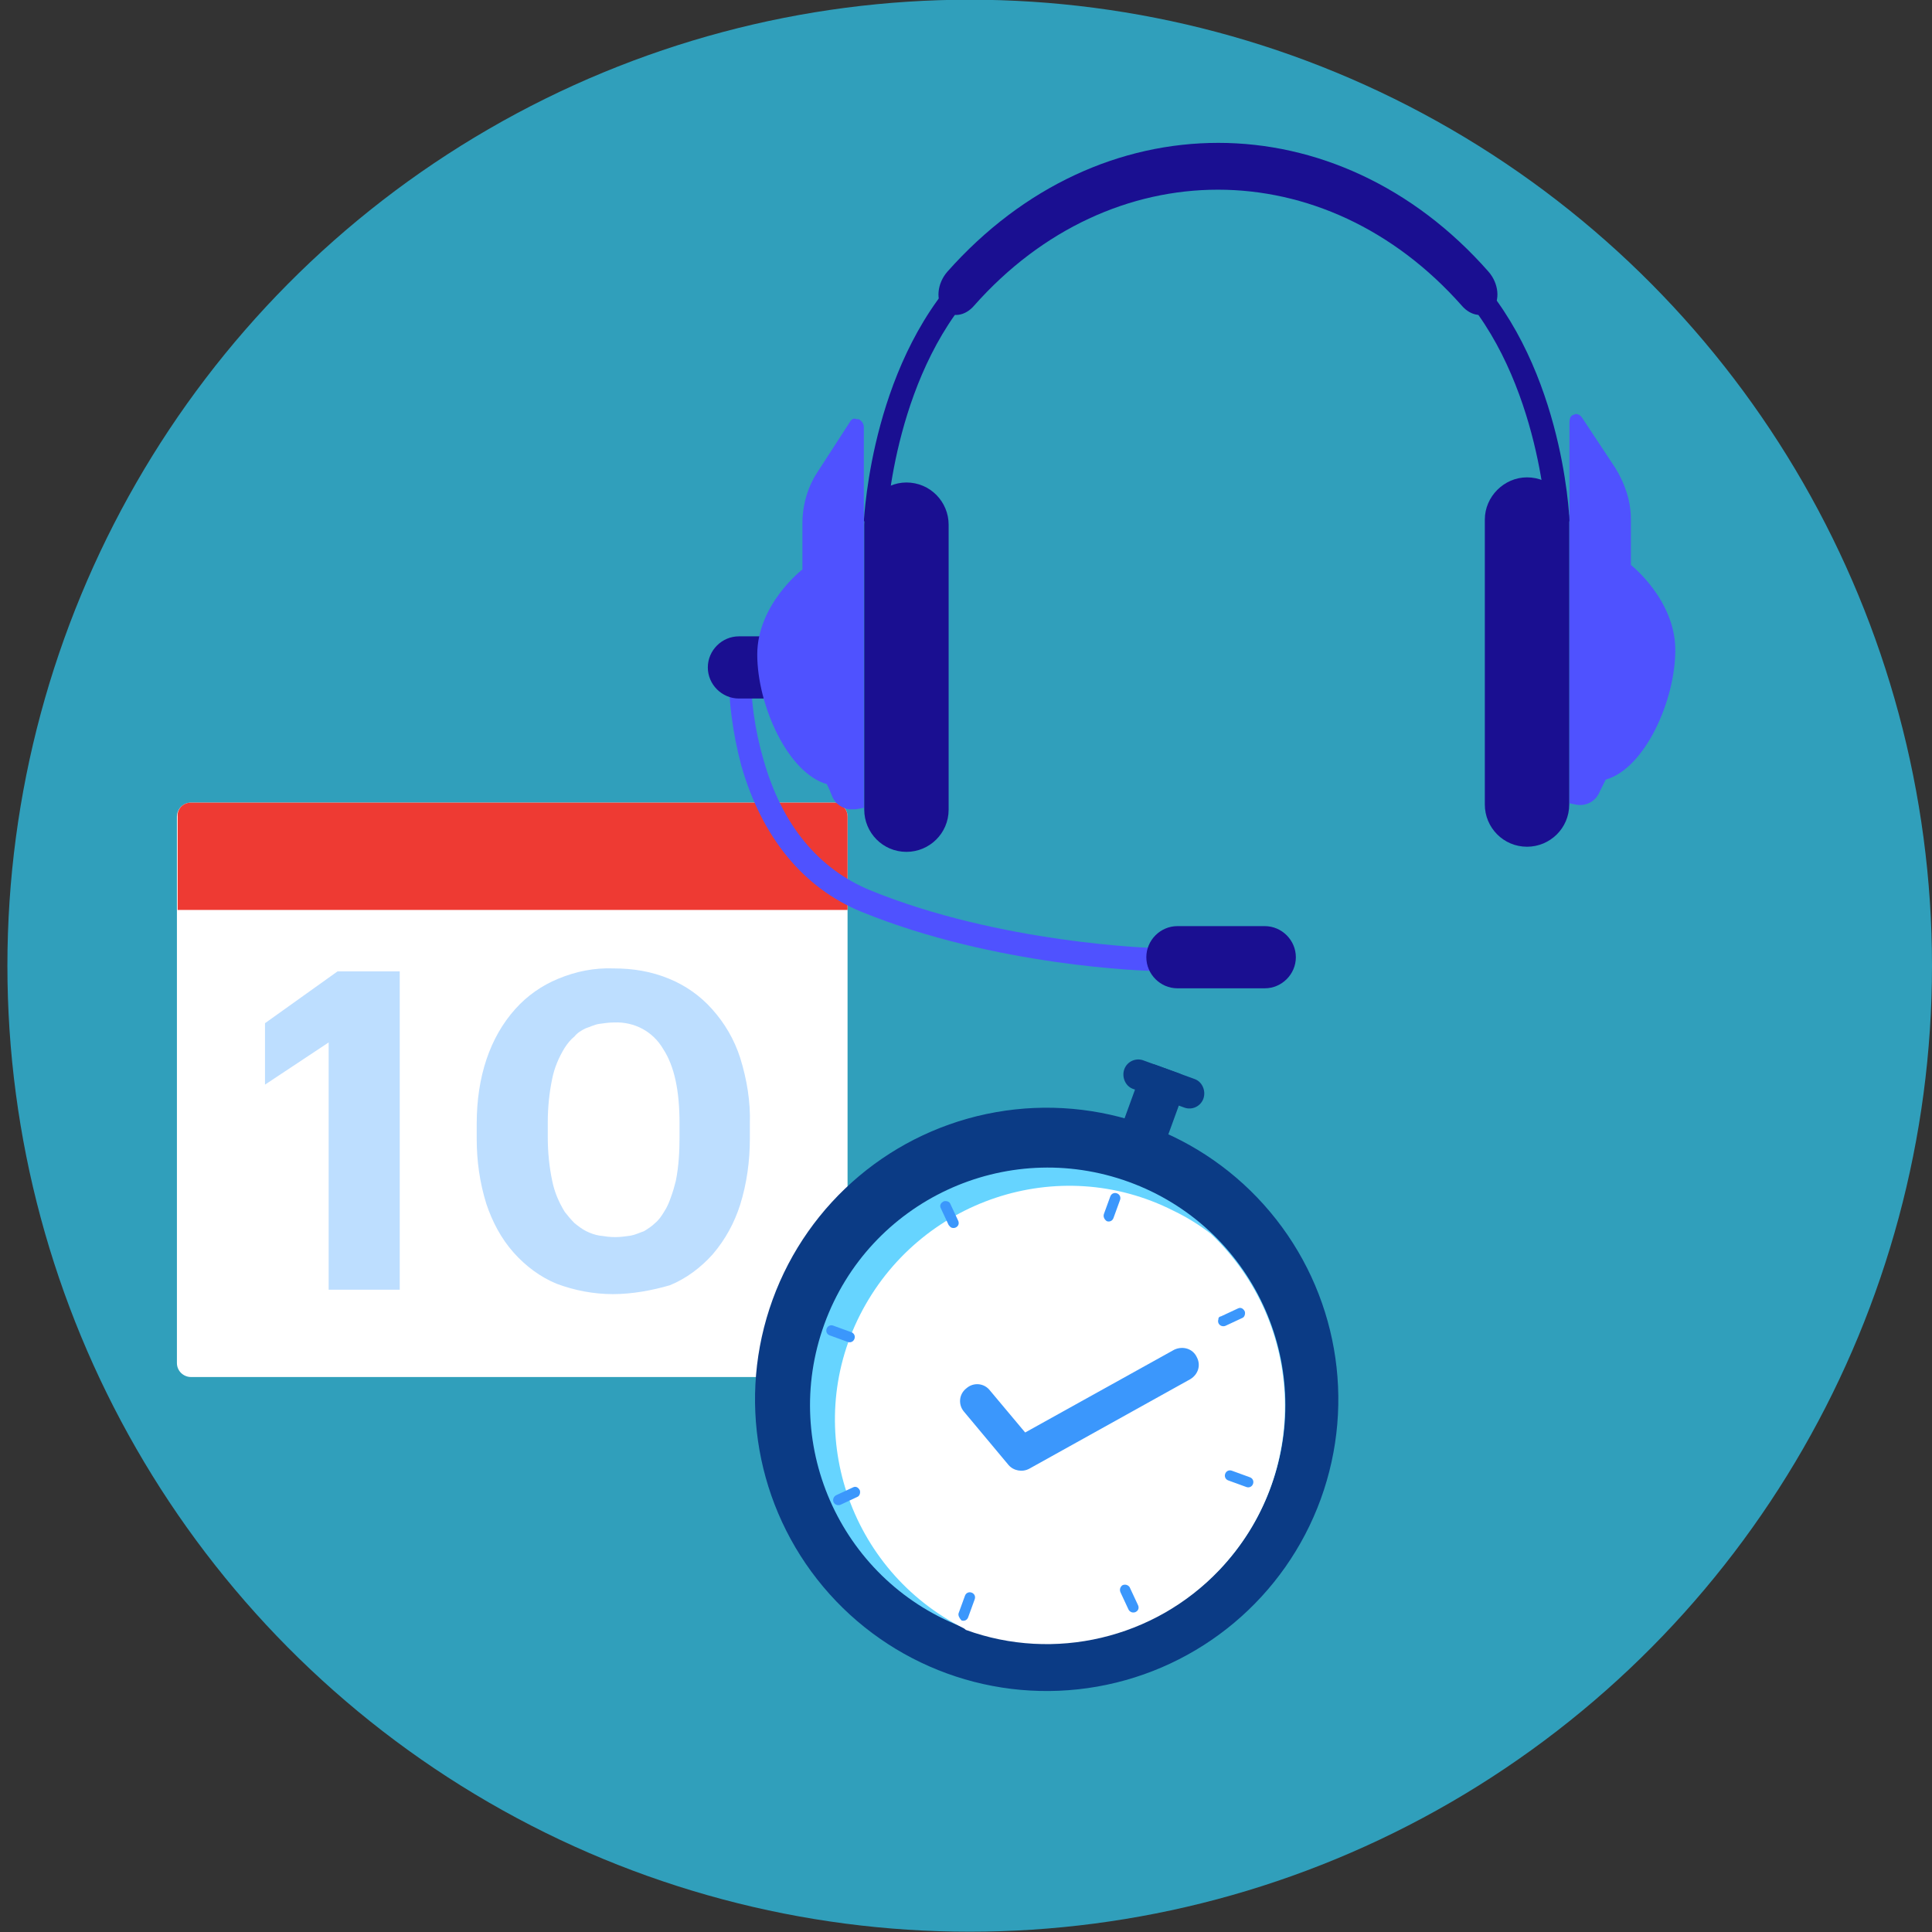 <?xml version="1.0" encoding="utf-8"?>
<!-- Generator: Adobe Illustrator 19.0.0, SVG Export Plug-In . SVG Version: 6.00 Build 0)  -->
<svg version="1.1" id="Layer_1" xmlns="http://www.w3.org/2000/svg" xmlns:xlink="http://www.w3.org/1999/xlink" x="0px" y="0px"
	 viewBox="-175 266 261 261" style="enable-background:new -175 266 261 261;" xml:space="preserve">
<rect x="-175" y="266" width="261" height="261" fill="#333333" stroke="none"/>
<style type="text/css">
	.st0{fill:#309FBB;}
	.st1{fill:#FFFFFF;}
	.st2{fill:#BDDEFF;}
	.st3{fill:#EE3A33;}
	.st4{clip-path:url(#SVGID_2_);}
	.st5{fill:url(#Rectangle_3220_1_);}
	.st6{clip-path:url(#SVGID_4_);}
	.st7{fill:url(#Rectangle_3221_1_);}
	.st8{clip-path:url(#SVGID_6_);}
	.st9{fill:url(#Rectangle_3222_1_);}
	.st10{clip-path:url(#SVGID_8_);}
	.st11{fill:url(#Rectangle_3223_1_);}
	.st12{clip-path:url(#SVGID_10_);}
	.st13{fill:url(#Rectangle_3224_1_);}
	.st14{clip-path:url(#SVGID_12_);}
	.st15{fill:url(#Rectangle_3226_1_);}
	.st16{clip-path:url(#SVGID_14_);}
	.st17{fill:url(#Rectangle_3227_1_);}
	.st18{clip-path:url(#SVGID_16_);}
	.st19{fill:url(#Rectangle_3229_1_);}
	.st20{clip-path:url(#SVGID_18_);}
	.st21{fill:url(#Rectangle_3231_1_);}
	.st22{clip-path:url(#SVGID_20_);}
	.st23{fill:url(#Rectangle_3232_1_);}
	.st24{fill:#0B3B85;}
	.st25{fill:#66D4FF;}
	.st26{fill:#3B97FC;}
</style>
<g id="Group_4719" transform="translate(-200 -2018.04)">
	<ellipse id="Ellipse_21" class="st0" cx="156" cy="2414.5" rx="130" ry="130.5"/>
</g>
<g id="Group_4924" transform="translate(-242.711 -2302.772)">
	<g id="Calendar" transform="translate(242.711 2391.899)">
		<path id="Shape" class="st1" d="M-149.2,285.3h86.8c1,0,1.9,0.8,1.9,1.9V361c0,1-0.8,1.9-1.9,1.9h-86.8c-1,0-1.9-0.8-1.9-1.9
			v-73.8C-151.1,286.2-150.3,285.3-149.2,285.3z"/>
		<path id="Shape-2" class="st2" d="M-92.2,351.7c-2.6,0-5.2-0.5-7.6-1.4c-2.2-0.9-4.2-2.4-5.8-4.2c-1.7-1.9-2.9-4.2-3.7-6.6
			c-0.9-2.9-1.3-5.8-1.3-8.8v-2c0-6.4,1.8-11.7,5.2-15.5c1.6-1.8,3.6-3.2,5.8-4.1c2.4-1,4.9-1.5,7.5-1.4c2.6,0,5.1,0.4,7.5,1.4
			c2.2,0.9,4.2,2.3,5.8,4.1c1.7,1.9,3,4.1,3.8,6.6c0.9,2.9,1.4,5.9,1.3,8.9v2c0,3-0.4,6-1.3,8.9c-0.8,2.5-2,4.7-3.7,6.7
			c-1.6,1.8-3.6,3.3-5.8,4.2C-86.9,351.2-89.6,351.7-92.2,351.7z M-92,315c-0.7,0-1.4,0.1-2.1,0.2c-0.6,0.1-1.2,0.4-1.8,0.6
			c-0.6,0.3-1.1,0.6-1.5,1.1c-0.5,0.4-0.9,0.9-1.3,1.5c-0.8,1.3-1.4,2.7-1.7,4.2c-0.4,1.9-0.6,3.9-0.6,5.9v2c0,2,0.2,4,0.6,5.9
			c0.3,1.5,0.9,2.9,1.7,4.2c0.4,0.5,0.8,1,1.3,1.5c0.5,0.4,1,0.8,1.6,1.1c0.6,0.3,1.2,0.5,1.8,0.6c0.7,0.1,1.4,0.2,2.1,0.2
			c0.7,0,1.4-0.1,2.1-0.2c0.6-0.1,1.2-0.4,1.8-0.6c0.5-0.3,1.1-0.7,1.5-1.1c0.5-0.4,0.9-1,1.2-1.5c0.4-0.6,0.7-1.3,0.9-1.9
			c0.3-0.8,0.5-1.5,0.7-2.3c0.4-2,0.5-4,0.5-5.9v-1.9c0-4.4-0.7-7.7-2.2-10C-86.8,316.2-89.3,314.9-92,315z M-121,351.1h-9.6v-33.4
			l-8.6,5.7v-8.3l9.8-7h8.4L-121,351.1L-121,351.1z"/>
		<path id="Shape-3" class="st3" d="M-149.2,285.3h86.8c1,0,1.9,0.8,1.9,1.9v12.6h-90.5v-12.6C-151.1,286.2-150.3,285.3-149.2,285.3
			z"/>
	</g>
	<g id="Group_4923" transform="translate(314.433 2302.773)">
		<g id="Group_4904" transform="translate(21.074 16.225)">
			<g>
				<defs>
					<path id="SVGID_1_" d="M-151.1,320.2l3.1,0.1c0-0.2,1-20.9,13.3-32.8l-2.1-2.2C-150,298-151,319.3-151.1,320.2"/>
				</defs>
				<clipPath id="SVGID_2_">
					<use xlink:href="#SVGID_1_"  style="overflow:visible;"/>
				</clipPath>
				<g id="Group_4903" class="st4">
					
						<linearGradient id="Rectangle_3220_1_" gradientUnits="userSpaceOnUse" x1="-445.378" y1="766.728" x2="-445.374" y2="766.728" gradientTransform="matrix(24.282 -28.15 -26.679 -23.014 31108.373 5432.885)">
						<stop  offset="0" style="stop-color:#09005D"/>
						<stop  offset="1" style="stop-color:#1A0F91"/>
					</linearGradient>
					<polygon id="Rectangle_3220" class="st5" points="-168.4,305.4 -144.1,277.3 -117.4,300.3 -141.7,328.4 					"/>
				</g>
			</g>
		</g>
		<g id="Group_4906" transform="translate(99.994 16.225)">
			<g>
				<defs>
					<path id="SVGID_3_" d="M-151.1,287.5c12.3,11.9,13.3,32.6,13.3,32.8l3.1-0.1c0-0.9-1-22.2-14.2-34.9L-151.1,287.5z"/>
				</defs>
				<clipPath id="SVGID_4_">
					<use xlink:href="#SVGID_3_"  style="overflow:visible;"/>
				</clipPath>
				<g id="Group_4905" class="st6">
					
						<linearGradient id="Rectangle_3221_1_" gradientUnits="userSpaceOnUse" x1="-525.281" y1="766.99" x2="-525.276" y2="766.99" gradientTransform="matrix(26.685 -23.021 -24.29 -28.156 32422.805 9876.652)">
						<stop  offset="0" style="stop-color:#09005D"/>
						<stop  offset="1" style="stop-color:#1A0F91"/>
					</linearGradient>
					<polygon id="Rectangle_3221" class="st7" points="-168.4,300.3 -141.7,277.3 -117.4,305.4 -144.1,328.4 					"/>
				</g>
			</g>
		</g>
		<g id="Group_4908" transform="translate(31.164 -0.001)">
			<g>
				<defs>
					<path id="SVGID_5_" d="M-113.3,285.3c-13.2,0-26.3,5.8-36.6,17.4c-1.4,1.6-1.6,3.9-0.5,5.1s2.9,0.9,4.1-0.5
						c18.5-20.9,47.4-20.9,65.9,0c1.2,1.4,3,1.7,4.1,0.5s0.9-3.5-0.5-5.1C-87,291.1-100.2,285.3-113.3,285.3z"/>
				</defs>
				<clipPath id="SVGID_6_">
					<use xlink:href="#SVGID_5_"  style="overflow:visible;"/>
				</clipPath>
				<g id="Group_4907" transform="translate(0 0)" class="st8">
					
						<linearGradient id="Rectangle_3222_1_" gradientUnits="userSpaceOnUse" x1="-465.978" y1="789.821" x2="-465.973" y2="789.821" gradientTransform="matrix(0.64 -25.61 -76.86 -1.921 60888.934 -10050.061)">
						<stop  offset="0" style="stop-color:#09005D"/>
						<stop  offset="1" style="stop-color:#1A0F91"/>
					</linearGradient>
					<polygon id="Rectangle_3222" class="st9" points="-152.1,309 -151.4,283.4 -74.6,285.3 -75.2,311 					"/>
				</g>
			</g>
		</g>
		<g id="Group_4910" transform="translate(116.4 36.619)">
			<g>
				<defs>
					<path id="SVGID_7_" d="M-150.5,285.4c-0.5,0.1-0.6,0.6-0.6,1.1v51.4l1,0.2c1.3,0.2,2.6-0.5,3.1-1.8c0.2-0.4,0.5-1,0.8-1.6
						c5.3-1.5,9.4-10.7,9.4-17.5s-6-11.5-6-11.5v-6.2c0-2.4-0.8-4.8-2.1-6.9l-4.5-6.8c-0.2-0.3-0.5-0.5-0.9-0.5
						C-150.3,285.3-150.4,285.4-150.5,285.4"/>
				</defs>
				<clipPath id="SVGID_8_">
					<use xlink:href="#SVGID_7_"  style="overflow:visible;"/>
				</clipPath>
				<g id="Group_4909" class="st10">
					
						<linearGradient id="Rectangle_3223_1_" gradientUnits="userSpaceOnUse" x1="-532.362" y1="750.508" x2="-532.351" y2="750.508" gradientTransform="matrix(14.326 0 0 -52.93 7359.136 40036.195)">
						<stop  offset="0" style="stop-color:#4042E2"/>
						<stop  offset="1" style="stop-color:#4F52FF"/>
					</linearGradient>
					<rect id="Rectangle_3223" x="-151.1" y="285.3" class="st11" width="14.3" height="52.9"/>
				</g>
			</g>
		</g>
		<g id="Group_4912" transform="translate(104.968 45.187)">
			<g>
				<defs>
					<path id="SVGID_9_" d="M-145.4,285.3L-145.4,285.3c3.2,0,5.7,2.6,5.7,5.7v38.5c0,3.2-2.6,5.7-5.7,5.7l0,0
						c-3.2,0-5.7-2.6-5.7-5.7V291C-151.1,287.9-148.5,285.3-145.4,285.3z"/>
				</defs>
				<clipPath id="SVGID_10_">
					<use xlink:href="#SVGID_9_"  style="overflow:visible;"/>
				</clipPath>
				<g id="Group_4911" class="st12">
					
						<linearGradient id="Rectangle_3224_1_" gradientUnits="userSpaceOnUse" x1="-524.683" y1="741.119" x2="-524.675" y2="741.119" gradientTransform="matrix(20.26 -3.888 -9.64 -50.229 17520.486 35516.934)">
						<stop  offset="0" style="stop-color:#09005D"/>
						<stop  offset="1" style="stop-color:#1A0F91"/>
					</linearGradient>
					<polygon id="Rectangle_3224" class="st13" points="-160.3,287.1 -140.1,283.2 -130.4,333.4 -150.7,337.3 					"/>
				</g>
			</g>
		</g>
		<g id="Group_4914" transform="translate(2.732 70.467)">
			<g>
				<defs>
					<path id="SVGID_11_" d="M-149.3,299c2.8,9.7,8.4,16.5,16.2,19.7c18.1,7.4,38.6,8,39.5,8l0.1-3.1c-0.2,0-20.8-0.6-38.4-7.8
						c-7-2.9-11.9-8.8-14.4-17.6c-1.2-4.1-1.8-8.4-1.7-12.7l-1.4-0.1l-1.6-0.1C-151.1,289.9-150.5,294.5-149.3,299"/>
				</defs>
				<clipPath id="SVGID_12_">
					<use xlink:href="#SVGID_11_"  style="overflow:visible;"/>
				</clipPath>
				<g id="Group_4913" class="st14">
					
						<linearGradient id="Rectangle_3226_1_" gradientUnits="userSpaceOnUse" x1="-431.224" y1="718.531" x2="-431.22" y2="718.531" gradientTransform="matrix(1.068 -42.724 -58.808 -1.47 42592.457 -17029.758)">
						<stop  offset="0" style="stop-color:#4042E2"/>
						<stop  offset="1" style="stop-color:#4F52FF"/>
					</linearGradient>
					<polygon id="Rectangle_3226" class="st15" points="-152.3,326.6 -151.3,283.9 -92.5,285.4 -93.5,328.1 					"/>
				</g>
			</g>
		</g>
		<g id="Group_4916" transform="translate(59.239 105.812)">
			<g>
				<defs>
					<path id="SVGID_13_" d="M-146.9,285.3h11.8c2.3,0,4.2,1.9,4.2,4.2l0,0l0,0c0,2.3-1.9,4.2-4.2,4.2h-11.8c-2.3,0-4.2-1.9-4.2-4.2
						c0,0,0,0,0,0l0,0C-151.1,287.2-149.2,285.3-146.9,285.3C-146.9,285.3-146.9,285.3-146.9,285.3z"/>
				</defs>
				<clipPath id="SVGID_14_">
					<use xlink:href="#SVGID_13_"  style="overflow:visible;"/>
				</clipPath>
				<g id="Group_4915" class="st16">
					
						<linearGradient id="Rectangle_3227_1_" gradientUnits="userSpaceOnUse" x1="-519.997" y1="676.541" x2="-519.979" y2="676.541" gradientTransform="matrix(0.22 -8.814 -20.294 -0.507 13701.546 -3881.237)">
						<stop  offset="0" style="stop-color:#09005D"/>
						<stop  offset="1" style="stop-color:#1A0F91"/>
					</linearGradient>
					<polygon id="Rectangle_3227" class="st17" points="-151.3,293.6 -151.1,284.8 -130.8,285.3 -131,294.1 					"/>
				</g>
			</g>
		</g>
		<g id="Group_4918" transform="translate(0 66.665)">
			<g>
				<defs>
					<path id="SVGID_15_" d="M-146.9,285.3h5.5c2.3,0,4.2,1.9,4.2,4.2l0,0c0,2.3-1.9,4.2-4.2,4.2h-5.5c-2.3,0-4.2-1.9-4.2-4.2l0,0
						C-151.1,287.2-149.2,285.3-146.9,285.3z"/>
				</defs>
				<clipPath id="SVGID_16_">
					<use xlink:href="#SVGID_15_"  style="overflow:visible;"/>
				</clipPath>
				<g id="Group_4917" class="st18">
					
						<linearGradient id="Rectangle_3229_1_" gradientUnits="userSpaceOnUse" x1="-454.268" y1="711.191" x2="-454.25" y2="711.191" gradientTransform="matrix(0.216 -8.658 -14.061 -0.351 9954.057 -3386.636)">
						<stop  offset="0" style="stop-color:#09005D"/>
						<stop  offset="1" style="stop-color:#1A0F91"/>
					</linearGradient>
					<polygon id="Rectangle_3229" class="st19" points="-151.3,293.6 -151.1,285 -137,285.3 -137.2,294 					"/>
				</g>
			</g>
		</g>
		<g id="Group_4920" transform="translate(6.678 37.128)">
			<g>
				<defs>
					<path id="SVGID_17_" d="M-138.6,285.9l-4.4,6.8c-1.3,2-2,4.4-2,6.9v6.2c0,0-6.1,4.7-6.1,11.5s4.1,16,9.4,17.5
						c0.3,0.6,0.5,1.1,0.7,1.6c0.5,1.3,1.9,2,3.2,1.8l1.1-0.2v-51.4c0-0.5-0.3-0.9-0.7-1.1c-0.1,0-0.2,0-0.3,0
						C-138,285.3-138.4,285.5-138.6,285.9"/>
				</defs>
				<clipPath id="SVGID_18_">
					<use xlink:href="#SVGID_17_"  style="overflow:visible;"/>
				</clipPath>
				<g id="Group_4919" class="st20">
					
						<linearGradient id="Rectangle_3231_1_" gradientUnits="userSpaceOnUse" x1="-415.1" y1="749.999" x2="-415.089" y2="749.999" gradientTransform="matrix(14.454 0 0 -52.93 5842.094 40009.254)">
						<stop  offset="0" style="stop-color:#4042E2"/>
						<stop  offset="1" style="stop-color:#4F52FF"/>
					</linearGradient>
					<rect id="Rectangle_3231" x="-151.1" y="285.3" class="st21" width="14.5" height="52.9"/>
				</g>
			</g>
		</g>
		<g id="Group_4922" transform="translate(21.132 45.88)">
			<g>
				<defs>
					<path id="SVGID_19_" d="M-145.4,285.3L-145.4,285.3c3.2,0,5.7,2.6,5.7,5.7v38.5c0,3.2-2.6,5.7-5.7,5.7l0,0
						c-3.2,0-5.7-2.6-5.7-5.7V291C-151.1,287.9-148.5,285.3-145.4,285.3z"/>
				</defs>
				<clipPath id="SVGID_20_">
					<use xlink:href="#SVGID_19_"  style="overflow:visible;"/>
				</clipPath>
				<g id="Group_4921" class="st22">
					
						<linearGradient id="Rectangle_3232_1_" gradientUnits="userSpaceOnUse" x1="-447.606" y1="734.552" x2="-447.603" y2="734.552" gradientTransform="matrix(9.64 -50.229 -20.26 -3.888 19046.664 -19290.117)">
						<stop  offset="0" style="stop-color:#09005D"/>
						<stop  offset="1" style="stop-color:#1A0F91"/>
					</linearGradient>
					<polygon id="Rectangle_3232" class="st23" points="-160.3,333.4 -150.7,283.2 -130.4,287.1 -140.1,337.3 					"/>
				</g>
			</g>
		</g>
	</g>
	<g id="Stopwatch" transform="translate(339.433 2414.378) rotate(20)">
		<path id="Shape-4" class="st24" d="M-6.7,319.8h3.5c0.8,0,1.4,0.6,1.4,1.4c0,0,0,0,0,0l0,14c0,0.8-0.6,1.4-1.4,1.4h0h-3.5
			c-0.8,0-1.4-0.6-1.4-1.4c0,0,0,0,0,0l0-14C-8.1,320.4-7.4,319.8-6.7,319.8z"/>
		<path id="Shape-5" class="st24" d="M-8.4,319.8h7.4c1.1,0,2,1,2,2.1c0,1.1-0.9,2-2,2h-7.4c-1.1,0-2-1-2-2.1
			C-10.4,320.7-9.5,319.8-8.4,319.8z"/>
		<circle id="Shape-6" class="st24" cx="-5" cy="367.3" r="39.4"/>
		<circle id="Shape-7" class="st25" cx="-4.6" cy="368" r="32.1"/>
		<path id="Shape-8" class="st1" d="M-4.9,400.2c-17.3-2-29.8-17.7-27.7-35s17.7-29.8,35-27.7c2,0.2,3.9,0.6,5.8,1.2
			c16.3,7.1,23.7,26,16.6,42.3c-5.1,11.7-16.7,19.3-29.4,19.3L-4.9,400.2z"/>
		<path id="Shape-9" class="st26" d="M-6.3,398.5l0-2.5c0-0.4,0.3-0.7,0.7-0.7c0.4,0,0.7,0.3,0.7,0.7c0,0,0,0,0,0.1l0,2.5
			c0,0.4-0.3,0.7-0.7,0.7C-6,399.1-6.3,398.8-6.3,398.5L-6.3,398.5z M15.1,390.2l-1.8-1.8c-0.3-0.3-0.3-0.7-0.1-1
			c0.3-0.3,0.7-0.3,1-0.1c0,0,0,0,0.1,0.1l1.8,1.8c0.3,0.3,0.3,0.7,0,1c-0.1,0.1-0.3,0.2-0.5,0.2C15.4,390.4,15.2,390.3,15.1,390.2z
			 M-27.3,389.2l1.8-1.8c0.3-0.3,0.7-0.2,1,0.1c0.2,0.3,0.2,0.7,0,0.9l-1.8,1.8c-0.1,0.1-0.3,0.2-0.5,0.2c-0.4,0-0.7-0.3-0.7-0.7
			C-27.5,389.5-27.4,389.3-27.3,389.2L-27.3,389.2z M-6.8,377.4l-8.1-4.7c-1.1-0.6-1.5-2-0.8-3.1c0.6-1.1,2-1.5,3.1-0.8l0,0l6.4,3.7
			l15.1-17.4c0.9-0.9,2.3-1,3.2-0.1c0.9,0.8,1,2.1,0.2,3.1L-4,376.9C-4.7,377.7-5.9,377.9-6.8,377.4z M21.8,369.2
			c-0.4,0-0.7-0.3-0.7-0.7c0-0.4,0.3-0.7,0.7-0.7c0,0,0,0,0.1,0h2.5c0.4,0,0.7,0.3,0.7,0.7c0,0.4-0.3,0.7-0.7,0.7H21.8z
			 M-35.5,369.2c-0.4,0-0.7-0.3-0.7-0.7c0-0.4,0.3-0.7,0.7-0.7c0,0,0,0,0.1,0h2.5c0.4,0,0.7,0.3,0.7,0.7c0,0.4-0.3,0.7-0.7,0.7
			H-35.5z M13.3,348.7l1.8-1.8c0.3-0.3,0.7-0.2,1,0.1c0.2,0.3,0.2,0.7,0,0.9l-1.8,1.8c-0.1,0.1-0.3,0.2-0.5,0.2
			c-0.4,0-0.7-0.3-0.7-0.7C13,349,13.1,348.8,13.3,348.7L13.3,348.7z M-25.5,349.7l-1.8-1.8c-0.3-0.3-0.2-0.7,0.1-1
			c0.3-0.2,0.7-0.2,0.9,0l1.8,1.8c0.3,0.3,0.3,0.7,0,1c-0.1,0.1-0.3,0.2-0.5,0.2C-25.2,349.9-25.3,349.8-25.5,349.7L-25.5,349.7z
			 M-6.3,341.1l0-2.5c0-0.4,0.3-0.7,0.7-0.7s0.7,0.3,0.7,0.7c0,0,0,0,0,0.1l0,2.5c0,0.4-0.3,0.7-0.7,0.7
			C-6,341.8-6.3,341.5-6.3,341.1z"/>
	</g>
</g>
</svg>
